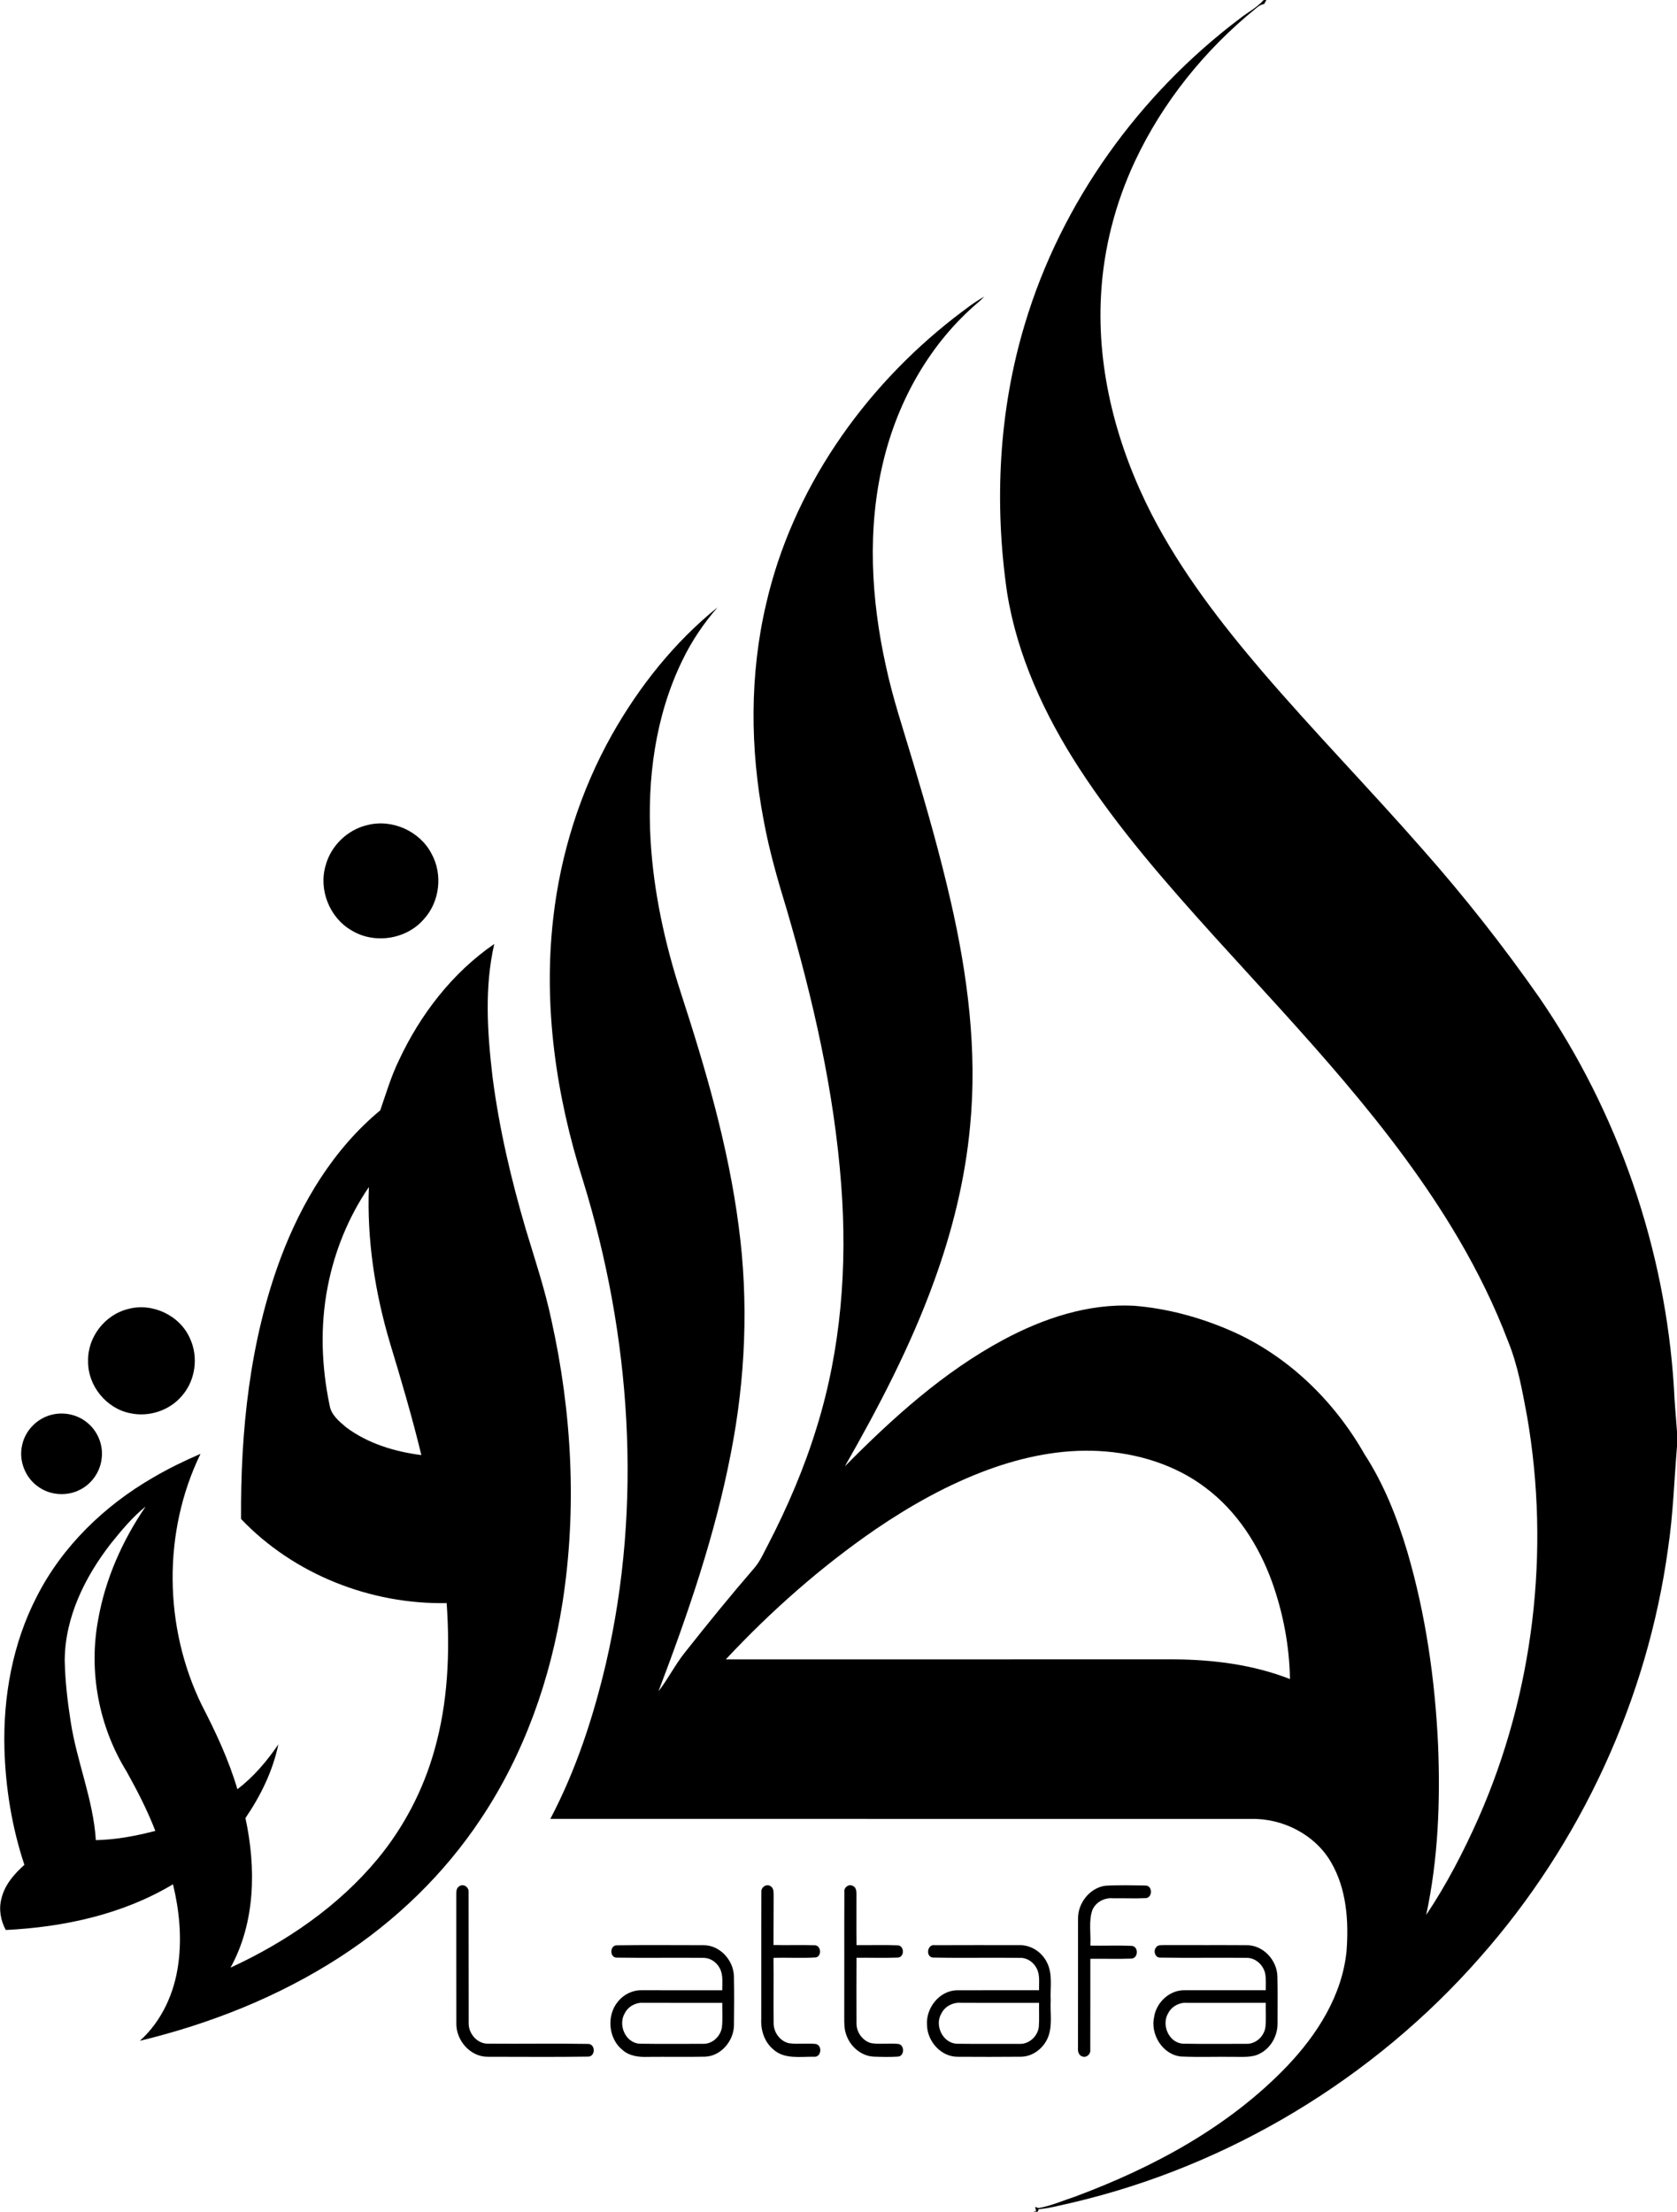 <?xml version="1.0" encoding="UTF-8" ?>
<!DOCTYPE svg PUBLIC "-//W3C//DTD SVG 1.1//EN" "http://www.w3.org/Graphics/SVG/1.1/DTD/svg11.dtd">
<svg width="818pt" height="1079pt" viewBox="0 0 818 1079" version="1.1" xmlns="http://www.w3.org/2000/svg">
<g id="#000000ff">
<path fill="#000000" opacity="1.00" d=" M 616.39 0.00 L 617.72 0.00 C 617.33 0.66 616.96 1.32 616.59 1.99 C 614.93 2.20 613.62 3.23 612.40 4.26 C 587.68 24.34 567.16 49.77 553.61 78.64 C 544.03 99.09 538.27 121.36 537.05 143.93 C 534.97 181.07 544.95 218.15 561.82 251.04 C 576.17 278.82 595.36 303.75 615.60 327.46 C 640.92 357.00 668.09 384.89 693.74 414.15 C 714.10 437.14 733.12 461.31 750.72 486.47 C 789.25 542.54 812.27 609.13 816.50 677.04 C 816.81 684.17 817.48 691.27 818.00 698.38 L 818.00 705.59 C 816.63 722.11 816.12 738.72 813.67 755.14 C 803.61 828.88 771.12 899.29 721.81 955.01 C 669.95 1014.07 599.52 1056.62 522.95 1074.56 C 517.55 1075.74 512.18 1077.25 506.66 1077.75 C 506.53 1078.06 506.29 1078.69 506.16 1079.00 L 505.36 1079.00 L 503.98 1078.99 L 505.36 1078.67 C 505.26 1078.16 505.04 1077.12 504.94 1076.60 L 506.58 1077.19 C 512.73 1076.11 518.53 1073.52 524.45 1071.58 C 562.56 1057.39 599.51 1037.54 627.86 1007.90 C 642.49 992.54 654.65 973.46 656.80 951.92 C 657.93 937.25 656.86 921.62 649.33 908.62 C 641.50 894.94 625.57 886.91 610.00 887.35 C 496.15 887.31 382.30 887.36 268.44 887.32 C 281.00 863.46 289.42 837.62 295.58 811.43 C 313.54 733.79 307.78 651.75 284.37 575.90 C 271.30 534.75 264.89 490.99 269.86 447.90 C 273.40 416.57 283.06 385.89 298.52 358.38 C 311.81 334.86 328.95 313.27 350.04 296.26 C 343.25 304.06 337.41 312.69 332.91 322.02 C 319.64 349.17 315.59 380.04 317.34 409.99 C 318.82 435.17 324.24 459.99 331.98 483.96 C 344.13 521.25 355.24 559.14 360.30 598.13 C 365.24 634.95 363.65 672.50 356.50 708.92 C 348.83 748.76 335.60 787.25 321.19 825.08 C 325.92 819.03 329.31 812.05 334.14 806.07 C 345.13 792.15 356.33 778.38 367.93 764.95 C 370.83 761.60 372.54 757.47 374.61 753.61 C 384.16 735.14 392.39 715.95 398.46 696.05 C 410.26 657.97 413.36 617.60 410.32 577.97 C 406.90 532.44 396.62 487.71 383.83 443.98 C 379.40 429.50 375.19 414.93 372.47 400.02 C 365.85 365.25 365.60 329.04 373.73 294.49 C 386.47 239.09 420.68 189.98 465.18 155.19 C 470.04 151.53 474.78 147.65 480.12 144.70 C 479.23 145.58 478.34 146.45 477.41 147.28 C 453.84 167.13 438.02 195.25 430.87 225.05 C 422.90 257.84 424.88 292.32 432.15 325.06 C 435.55 340.95 440.77 356.36 445.38 371.92 C 452.08 394.29 458.49 416.77 463.70 439.54 C 471.97 475.47 476.77 512.59 473.18 549.45 C 470.78 575.40 464.43 600.88 455.51 625.33 C 444.13 656.73 428.61 686.41 412.09 715.36 C 435.34 691.82 460.25 669.25 489.59 653.52 C 508.99 643.14 530.77 635.85 553.02 637.00 C 569.21 638.27 585.13 642.59 600.02 649.03 C 627.87 661.09 650.66 683.17 665.57 709.42 C 675.04 724.02 681.49 740.34 686.44 756.96 C 695.41 787.52 699.95 819.27 701.45 851.04 C 702.59 878.84 701.52 906.92 695.66 934.19 C 705.61 919.31 713.88 903.35 721.14 887.01 C 748.10 825.87 756.25 756.74 744.87 690.94 C 742.55 678.57 740.38 666.04 735.60 654.33 C 729.04 637.03 720.83 620.38 711.49 604.42 C 679.28 549.55 634.68 503.65 592.24 456.77 C 568.72 430.71 545.46 404.18 526.32 374.67 C 509.49 348.69 496.17 319.89 491.24 289.15 C 484.88 245.48 487.14 200.31 499.93 157.97 C 517.69 98.68 555.65 46.04 604.97 8.89 C 608.75 5.90 613.18 3.69 616.39 0.00 M 481.95 716.99 C 462.41 724.16 444.15 734.42 426.98 746.12 C 400.39 764.42 376.05 785.94 354.04 809.51 C 427.02 809.48 500.00 809.51 572.98 809.50 C 592.05 809.67 611.36 812.12 629.21 819.11 C 628.94 802.90 625.87 786.73 620.38 771.49 C 613.95 753.80 603.32 737.23 588.14 725.84 C 573.21 714.46 554.51 708.84 535.92 707.86 C 517.52 706.89 499.16 710.69 481.95 716.99 Z" />
<path fill="#000000" opacity="1.00" d=" M 179.28 402.48 C 191.30 399.42 204.80 405.47 210.49 416.48 C 216.10 426.60 214.50 440.12 206.59 448.58 C 198.00 458.43 182.28 460.70 171.24 453.74 C 160.60 447.52 155.31 433.80 158.89 422.02 C 161.50 412.46 169.61 404.69 179.28 402.48 Z" />
<path fill="#000000" opacity="1.00" d=" M 194.52 517.39 C 204.95 495.00 220.62 474.57 241.09 460.51 C 236.24 481.68 237.71 503.69 240.21 525.08 C 243.45 550.45 249.33 575.43 256.54 599.95 C 260.96 614.53 265.79 629.02 268.96 643.95 C 279.00 689.11 281.50 736.18 274.36 781.96 C 268.53 819.13 255.71 855.48 234.81 886.91 C 216.90 914.04 193.06 937.12 165.79 954.76 C 136.02 974.03 102.60 987.28 68.21 995.59 C 78.94 985.97 85.15 972.13 86.98 957.98 C 88.75 945.06 87.44 931.86 84.38 919.23 C 59.84 933.94 31.14 940.13 2.82 941.53 C 0.29 936.87 -0.69 931.31 0.72 926.15 C 2.28 919.51 6.93 914.18 11.90 909.75 C 5.82 891.48 2.70 872.26 2.16 853.03 C 1.50 827.58 6.18 801.67 17.92 778.92 C 30.40 754.32 51.00 734.47 74.76 720.76 C 82.18 716.42 89.91 712.65 97.80 709.25 C 79.29 747.36 79.87 793.72 98.37 831.72 C 105.22 844.96 111.57 858.53 115.80 872.86 C 123.70 866.83 130.20 859.17 135.77 850.98 C 133.09 863.94 127.15 876.05 119.72 886.93 C 124.95 911.10 124.64 937.78 112.44 959.90 C 139.53 947.40 164.93 930.07 184.10 906.99 C 196.90 891.54 206.38 873.39 211.82 854.08 C 218.52 830.75 219.55 806.17 217.87 782.06 C 180.74 782.77 143.28 768.01 117.58 741.02 C 117.31 698.03 121.78 654.35 136.86 613.83 C 147.10 586.46 162.78 560.48 185.47 541.68 C 188.29 533.53 190.74 525.19 194.52 517.39 M 159.79 627.96 C 156.12 646.94 156.81 666.61 160.76 685.49 C 161.46 690.17 165.39 693.39 168.81 696.27 C 179.40 704.23 192.52 708.19 205.53 709.85 C 201.07 691.44 195.71 673.26 190.21 655.13 C 182.89 630.52 178.93 604.79 179.94 579.08 C 169.93 593.74 163.12 610.54 159.79 627.96 M 54.10 752.98 C 41.44 769.27 31.68 788.96 31.57 809.98 C 31.76 820.00 32.93 830.00 34.48 839.90 C 37.45 859.40 45.49 877.87 46.75 897.69 C 56.57 897.51 66.29 895.65 75.77 893.18 C 71.89 883.18 66.99 873.60 61.77 864.25 C 48.20 842.30 43.11 815.40 47.90 790.03 C 51.39 770.24 59.72 751.50 71.03 734.96 C 64.58 740.12 59.27 746.57 54.10 752.98 Z" />
<path fill="#000000" opacity="1.00" d=" M 62.45 638.60 C 74.35 635.31 87.92 641.77 92.75 653.14 C 96.85 662.12 95.32 673.38 88.83 680.85 C 82.81 688.09 72.68 691.44 63.50 689.42 C 51.81 687.13 42.76 675.93 42.97 664.01 C 42.66 652.38 51.16 641.34 62.45 638.60 Z" />
<path fill="#000000" opacity="1.00" d=" M 25.01 690.22 C 31.13 688.59 37.99 690.09 42.79 694.24 C 47.66 698.29 50.32 704.80 49.63 711.11 C 49.07 717.68 44.93 723.81 39.03 726.75 C 32.66 730.07 24.47 729.51 18.64 725.28 C 12.30 720.90 9.04 712.55 10.79 705.04 C 12.23 697.93 18.01 692.00 25.01 690.22 Z" />
<path fill="#000000" opacity="1.00" d=" M 224.12 920.14 C 226.12 918.74 228.84 920.77 228.56 923.05 C 228.64 944.36 228.53 965.68 228.61 987.00 C 228.52 992.05 232.75 997.06 237.97 996.98 C 254.34 997.12 270.73 996.82 287.09 997.11 C 290.49 997.41 290.44 1003.17 286.98 1003.31 C 270.68 1003.54 254.35 1003.39 238.04 1003.38 C 229.43 1003.53 222.40 995.40 222.60 987.03 C 222.56 966.01 222.60 944.99 222.58 923.97 C 222.54 922.56 222.71 920.85 224.12 920.14 Z" />
<path fill="#000000" opacity="1.00" d=" M 371.38 923.06 C 371.10 920.75 373.84 918.74 375.86 920.17 C 377.57 921.13 377.30 923.33 377.36 925.01 C 377.29 932.96 377.38 940.91 377.29 948.86 C 383.87 949.05 390.46 948.76 397.04 948.98 C 400.36 948.65 401.15 954.01 398.07 954.90 C 391.16 955.37 384.22 954.88 377.30 955.14 C 377.41 965.78 377.25 976.43 377.36 987.07 C 377.35 991.44 380.45 995.76 384.77 996.76 C 389.15 997.39 393.61 996.66 398.01 997.14 C 401.31 997.99 400.58 1003.79 396.98 1003.37 C 390.33 1003.26 382.55 1004.71 377.18 999.77 C 372.87 996.19 371.03 990.44 371.32 984.97 C 371.38 964.33 371.26 943.69 371.38 923.06 Z" />
<path fill="#000000" opacity="1.00" d=" M 411.86 922.98 C 411.51 920.80 414.10 918.83 416.03 920.05 C 417.54 920.68 417.78 922.47 417.75 923.92 C 417.79 932.25 417.68 940.59 417.79 948.93 C 424.53 949.00 431.28 948.74 438.02 949.03 C 441.20 949.33 441.23 954.75 437.99 954.98 C 431.26 955.25 424.51 955.00 417.78 955.07 C 417.73 965.71 417.73 976.36 417.77 987.00 C 417.70 991.34 420.72 995.65 424.98 996.74 C 429.32 997.40 433.74 996.67 438.10 997.11 C 441.31 997.49 441.31 1003.04 438.02 1003.31 C 434.06 1003.54 430.09 1003.47 426.14 1003.32 C 420.14 1003.01 414.93 998.54 412.91 993.01 C 411.76 990.13 411.79 986.97 411.81 983.93 C 411.88 963.61 411.77 943.29 411.86 922.98 Z" />
<path fill="#000000" opacity="1.00" d=" M 525.84 935.98 C 525.75 928.44 531.48 921.06 539.06 919.95 C 545.68 919.55 552.36 919.72 559.00 919.85 C 562.23 920.12 562.15 925.67 559.01 925.98 C 553.68 926.27 548.34 925.97 543.00 926.07 C 538.81 925.64 534.46 927.88 532.82 931.85 C 530.93 937.38 532.19 943.40 531.84 949.15 C 538.56 949.28 545.29 948.97 552.00 949.28 C 555.39 949.48 555.32 955.21 551.99 955.48 C 545.28 955.75 538.56 955.49 531.84 955.59 C 531.80 970.39 531.88 985.20 531.81 1000.01 C 532.11 1002.00 530.01 1003.96 528.05 1003.27 C 526.15 1002.81 525.65 1000.71 525.82 999.04 C 525.85 978.02 525.81 957.00 525.84 935.98 Z" />
<path fill="#000000" opacity="1.00" d=" M 300.90 955.01 C 297.29 955.14 297.34 948.94 300.89 949.01 C 314.93 948.81 328.98 948.94 343.03 948.95 C 351.08 948.82 357.75 956.21 357.99 964.03 C 358.16 972.03 358.12 980.03 358.01 988.03 C 357.89 995.63 351.73 1003.06 343.90 1003.34 C 334.61 1003.54 325.31 1003.33 316.02 1003.43 C 311.77 1003.60 307.19 1003.11 303.84 1000.23 C 296.73 994.71 295.70 983.30 301.43 976.44 C 304.20 972.99 308.52 970.82 312.97 970.92 C 326.08 970.91 339.19 970.91 352.30 970.93 C 352.26 967.31 352.86 963.37 351.01 960.08 C 349.48 957.17 346.37 955.08 343.05 955.12 C 329.00 954.97 314.94 955.22 300.90 955.01 M 304.79 982.07 C 301.32 987.75 305.04 996.61 311.99 997.00 C 322.32 997.18 332.67 997.06 343.00 997.06 C 347.56 997.19 351.55 993.30 352.15 988.89 C 352.56 984.96 352.26 981.01 352.31 977.08 C 339.55 977.09 326.78 977.08 314.01 977.07 C 310.28 976.75 306.51 978.71 304.79 982.07 Z" />
<path fill="#000000" opacity="1.00" d=" M 454.94 954.97 C 451.36 954.48 452.33 948.29 455.98 948.95 C 469.65 948.87 483.34 948.93 497.01 948.93 C 502.71 948.70 508.13 952.20 510.63 957.26 C 513.64 963.04 512.16 969.76 512.50 976.00 C 512.17 982.01 513.49 988.34 511.12 994.07 C 508.93 999.27 503.77 1003.30 498.02 1003.36 C 487.71 1003.46 477.40 1003.44 467.10 1003.38 C 458.96 1003.40 452.34 995.86 452.18 987.97 C 451.53 979.60 458.26 970.97 466.94 970.94 C 480.23 970.87 493.53 970.94 506.83 970.92 C 506.72 967.37 507.38 963.55 505.68 960.29 C 504.25 957.41 501.29 955.21 498.03 955.14 C 483.67 954.92 469.29 955.28 454.94 954.97 M 459.22 982.20 C 455.65 988.05 459.90 996.93 466.96 997.03 C 476.98 997.16 487.01 997.05 497.04 997.08 C 501.83 997.43 506.15 993.46 506.71 988.80 C 507.00 984.90 506.76 980.99 506.84 977.09 C 494.24 977.06 481.64 977.10 469.04 977.07 C 465.10 976.66 461.01 978.60 459.22 982.20 Z" />
<path fill="#000000" opacity="1.00" d=" M 563.89 950.04 C 564.78 948.62 566.61 949.03 568.02 948.90 C 581.33 948.96 594.64 948.86 607.95 948.95 C 616.05 948.78 622.84 956.17 623.09 964.06 C 623.28 971.71 623.14 979.36 623.16 987.01 C 623.25 992.95 620.04 998.95 614.71 1001.73 C 610.85 1003.91 606.26 1003.35 602.01 1003.42 C 593.36 1003.29 584.70 1003.64 576.06 1003.26 C 567.10 1002.33 561.07 992.54 562.94 984.01 C 564.02 976.79 570.62 970.64 578.07 970.92 C 591.18 970.91 604.29 970.92 617.41 970.92 C 617.40 968.26 617.59 965.58 617.16 962.96 C 616.35 958.74 612.52 955.08 608.11 955.12 C 594.02 954.96 579.92 955.23 565.83 955.00 C 563.39 955.05 562.45 951.69 563.89 950.04 M 569.85 982.06 C 566.39 987.71 570.04 996.44 576.89 996.99 C 587.27 997.19 597.66 997.05 608.04 997.06 C 612.61 997.19 616.65 993.35 617.24 988.91 C 617.64 984.97 617.34 981.01 617.39 977.07 C 604.59 977.09 591.78 977.08 578.97 977.08 C 575.27 976.77 571.58 978.76 569.85 982.06 Z" />
</g>
</svg>
